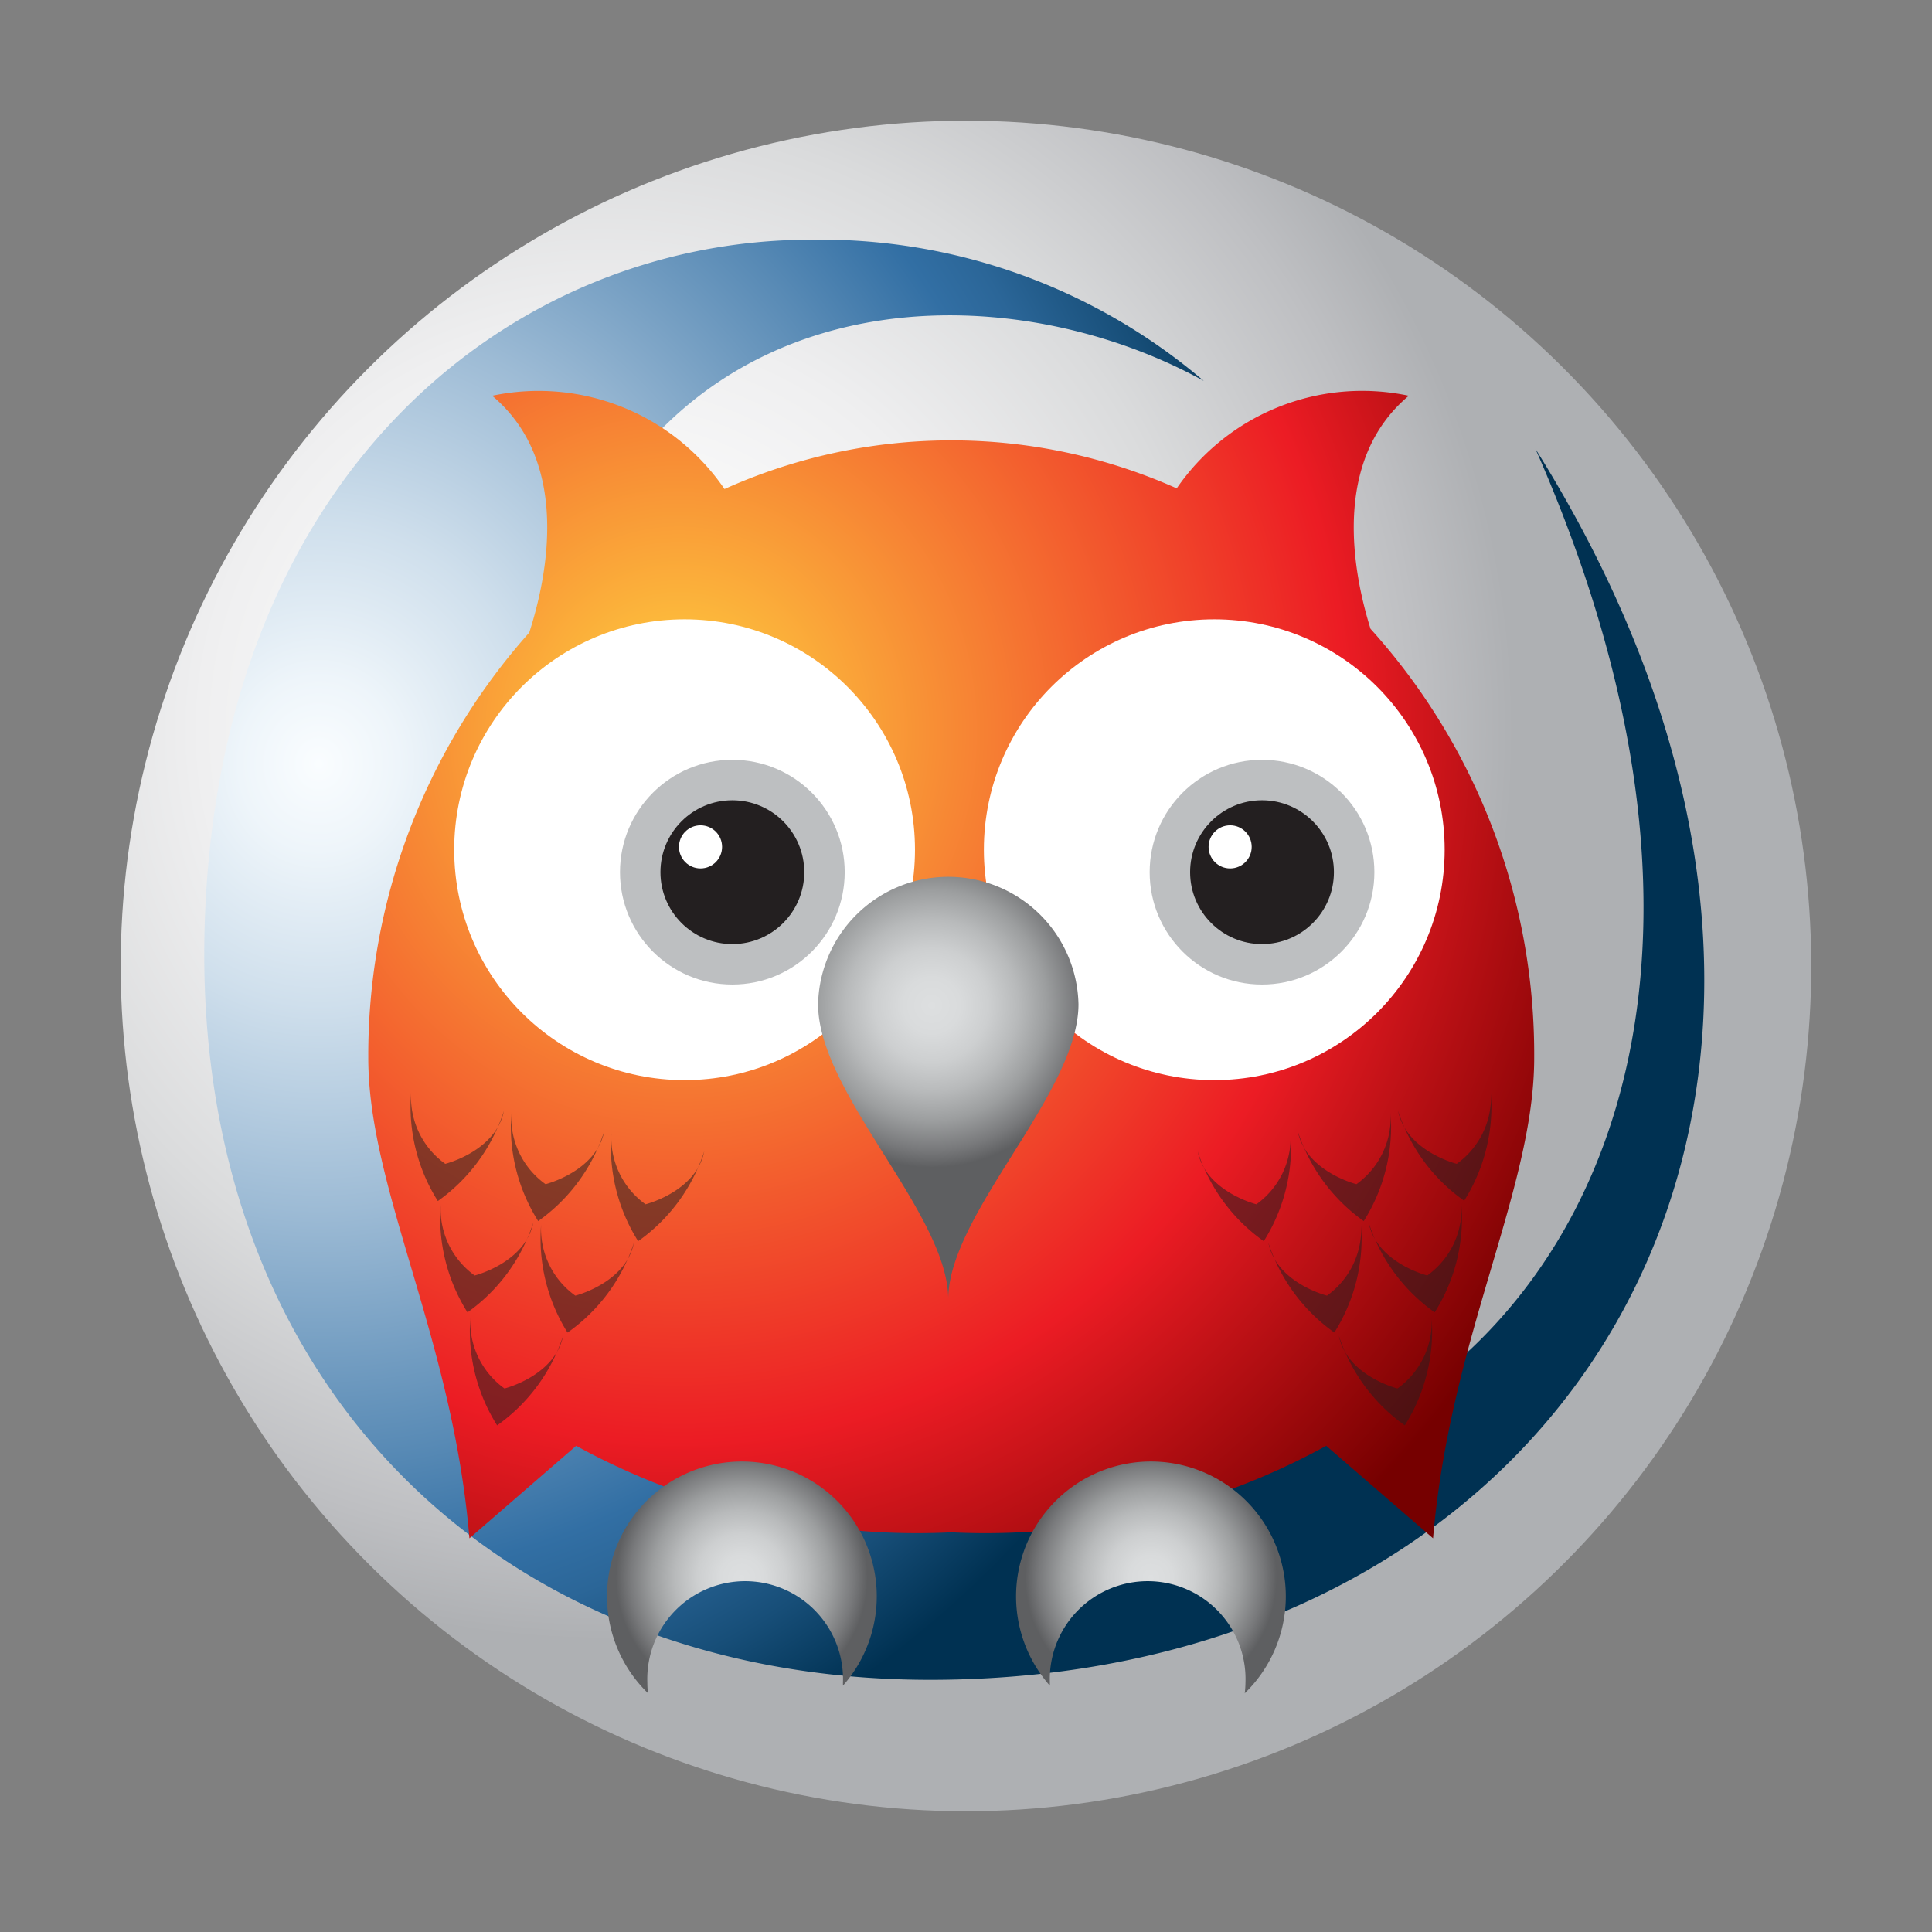 <svg width="800px" height="800px" viewBox="0 0 32 32" xmlns="http://www.w3.org/2000/svg" 
     xmlns:xlink="http://www.w3.org/1999/xlink"> 
    <rect x="0" y="0" width="32" height="32" fill="#808080" stroke="none"/> 
    <defs> 
        <radialGradient id="a" cx="1341.25" cy="-3396.866" r="18.299" gradientTransform="translate(-1327.077 3405.935)" 
                        gradientUnits="userSpaceOnUse"> 
            <stop offset="0" stop-color="#ffffff"/> 
            <stop offset="0.181" stop-color="#fbfbfb"/> 
            <stop offset="0.365" stop-color="#efeff0"/> 
            <stop offset="0.552" stop-color="#dadbdc"/> 
            <stop offset="0.738" stop-color="#bebfc2"/> 
            <stop offset="0.824" stop-color="#aeb0b3"/> 
        </radialGradient> 
        <radialGradient id="b" cx="6.678" cy="84.74" r="15.554" 
                        gradientTransform="translate(-1.884 -86.154) scale(1.072 1.166)" gradientUnits="userSpaceOnUse"> 
            <stop offset="0" stop-color="#fafdff"/> 
            <stop offset="0.079" stop-color="#eef5fa"/> 
            <stop offset="0.22" stop-color="#cfdfec"/> 
            <stop offset="0.407" stop-color="#9dbbd5"/> 
            <stop offset="0.631" stop-color="#588ab5"/> 
            <stop offset="0.745" stop-color="#326fa4"/> 
            <stop offset="0.799" stop-color="#2b6698"/> 
            <stop offset="0.897" stop-color="#174e78"/> 
            <stop offset="0.994" stop-color="#003152"/> 
        </radialGradient> 
        <radialGradient id="c" cx="11.241" cy="-9.897" r="16.594" gradientTransform="translate(0 22.631) scale(1 1.062)" 
                        gradientUnits="userSpaceOnUse"> 
            <stop offset="0" stop-color="#ffd540"/> 
            <stop offset="0.667" stop-color="#ec1c24"/> 
            <stop offset="0.994" stop-color="#760000"/> 
        </radialGradient> 
        <radialGradient id="d" cx="12.286" cy="26.127" r="2.083" gradientUnits="userSpaceOnUse"> 
            <stop offset="0" stop-color="#dddfe0"/> 
            <stop offset="0.174" stop-color="#d9dbdc"/> 
            <stop offset="0.351" stop-color="#cdcfd0"/> 
            <stop offset="0.531" stop-color="#b8babb"/> 
            <stop offset="0.711" stop-color="#9c9e9f"/> 
            <stop offset="0.891" stop-color="#78797b"/> 
            <stop offset="1" stop-color="#5e5f61"/> 
        </radialGradient> 
        <radialGradient id="e" cx="19.064" cy="26.127" r="2.083" xlink:href="#d"/> 
        <radialGradient id="f" cx="15.434" cy="16.191" r="2.687" gradientTransform="translate(0 0.461)" 
                        xlink:href="#d"/> 
    </defs> 
    <title>file_type_prolog</title> 
    <g style="isolation:isolate"> 
        <circle cx="16" cy="16" r="14" transform="translate(-6.602 14.92) rotate(-42.265)" style="fill:url(#a)"/> 
        <path d="M19.938,6.309a9.785,9.785,0,0,0-6.5-2.339C8.564,3.97,3.774,7.7,3.405,14.961c-.4,7.8,4.75,12.862,12,12.862,10.733,0,16.672-9.78,10.027-20.388,4.671,10.6-.527,17.279-7.236,17.279-5.441,0-9.61-3.651-9.61-10.345C8.582,4.709,15.823,4.039,19.938,6.309Z" 
              style="fill:url(#b)"/> 
        <path d="M22.7,10.415c-.293-.94-.645-2.788.634-3.86a3.729,3.729,0,0,0-3.844,1.534A9.165,9.165,0,0,0,12,8.1,3.729,3.729,0,0,0,8.152,6.555c1.309,1.1.91,3.005.614,3.923A10.517,10.517,0,0,0,6.1,17.524c0,2.174,1.4,4.645,1.675,7.955l1.768-1.532a11.743,11.743,0,0,0,6.212,1.433,11.741,11.741,0,0,0,6.212-1.433l1.769,1.532c.28-3.31,1.675-5.781,1.675-7.955A10.512,10.512,0,0,0,22.7,10.415Z" 
              style="fill:url(#c)"/> 
        <path d="M10.722,27.867a1.621,1.621,0,1,1,3.24,0c0,.018,0,.035,0,.053a2.234,2.234,0,1,0-3.228.126C10.725,27.987,10.722,27.927,10.722,27.867Z" 
              style="fill:url(#d)"/> 
        <path d="M20.629,27.867a1.621,1.621,0,1,0-3.24,0c0,.018,0,.035,0,.053a2.234,2.234,0,1,1,3.228.126A1.678,1.678,0,0,0,20.629,27.867Z" 
              style="fill:url(#e)"/> 
        <g style="opacity:0.53;mix-blend-mode:multiply"> 
            <path d="M8.346,18.4c-.132.667-.971.877-.971.877A1.359,1.359,0,0,1,6.809,18.1a2.929,2.929,0,0,0,.443,1.793A2.927,2.927,0,0,0,8.346,18.4Z" 
                  style="fill:#231f20"/> 
            <path d="M10.008,18.737c-.132.667-.972.877-.972.877a1.36,1.36,0,0,1-.566-1.182,2.929,2.929,0,0,0,.444,1.793A2.926,2.926,0,0,0,10.008,18.737Z" 
                  style="fill:#231f20"/> 
            <path d="M8.833,20.249c-.132.667-.971.877-.971.877A1.359,1.359,0,0,1,7.3,19.944a2.929,2.929,0,0,0,.443,1.793A2.925,2.925,0,0,0,8.833,20.249Z" 
                  style="fill:#231f20"/> 
            <path d="M10.5,20.583c-.132.667-.971.877-.971.877a1.36,1.36,0,0,1-.566-1.182A2.929,2.929,0,0,0,9.4,22.072,2.927,2.927,0,0,0,10.5,20.583Z" 
                  style="fill:#231f20"/> 
            <path d="M9.328,22.121c-.132.667-.972.877-.972.877a1.36,1.36,0,0,1-.565-1.182,2.929,2.929,0,0,0,.443,1.793A2.926,2.926,0,0,0,9.328,22.121Z" 
                  style="fill:#231f20"/> 
            <path d="M11.664,19.07c-.132.667-.972.877-.972.877a1.359,1.359,0,0,1-.565-1.182,2.93,2.93,0,0,0,.443,1.793A2.927,2.927,0,0,0,11.664,19.07Z" 
                  style="fill:#231f20"/> 
        </g> 
        <g style="opacity:0.53;mix-blend-mode:multiply"> 
            <path d="M23.157,18.4c.132.667.971.877.971.877a1.359,1.359,0,0,0,.566-1.182,2.93,2.93,0,0,1-.443,1.793A2.927,2.927,0,0,1,23.157,18.4Z" 
                  style="fill:#231f20"/> 
            <path d="M21.495,18.737c.132.667.972.877.972.877a1.36,1.36,0,0,0,.565-1.182,2.931,2.931,0,0,1-.444,1.793A2.926,2.926,0,0,1,21.495,18.737Z" 
                  style="fill:#231f20"/> 
            <path d="M22.669,20.249c.132.667.971.877.971.877a1.36,1.36,0,0,0,.566-1.182,2.929,2.929,0,0,1-.443,1.793A2.926,2.926,0,0,1,22.669,20.249Z" 
                  style="fill:#231f20"/> 
            <path d="M21.008,20.583c.132.667.971.877.971.877a1.359,1.359,0,0,0,.565-1.182,2.928,2.928,0,0,1-.443,1.793A2.927,2.927,0,0,1,21.008,20.583Z" 
                  style="fill:#231f20"/> 
            <path d="M22.175,22.121c.132.667.972.877.972.877a1.36,1.36,0,0,0,.565-1.182,2.928,2.928,0,0,1-.444,1.793A2.927,2.927,0,0,1,22.175,22.121Z" 
                  style="fill:#231f20"/> 
            <path d="M19.838,19.07c.132.667.972.877.972.877a1.359,1.359,0,0,0,.565-1.182,2.928,2.928,0,0,1-.443,1.793A2.928,2.928,0,0,1,19.838,19.07Z" 
                  style="fill:#231f20"/> 
        </g> 
        <circle cx="11.339" cy="14.074" r="3.816" style="fill:#fff"/> 
        <circle cx="12.13" cy="14.446" r="1.861" style="fill:#bdbfc1"/> 
        <circle cx="12.13" cy="14.446" r="1.191" style="fill:#231f20"/> 
        <circle cx="11.603" cy="14.027" r="0.357" style="fill:#fff"/> 
        <circle cx="20.112" cy="14.074" r="3.816" style="fill:#fff"/> 
        <circle cx="20.903" cy="14.446" r="1.861" style="fill:#bdbfc1"/> 
        <circle cx="20.903" cy="14.446" r="1.191" style="fill:#231f20"/> 
        <circle cx="20.375" cy="14.027" r="0.357" style="fill:#fff"/> 
        <path d="M15.706,21.52c0-1.412,2.157-3.413,2.157-4.887a2.157,2.157,0,0,0-4.313,0C13.55,18.107,15.706,20.108,15.706,21.52Z" 
              style="fill:url(#f)"/> 
    </g> 
</svg>
